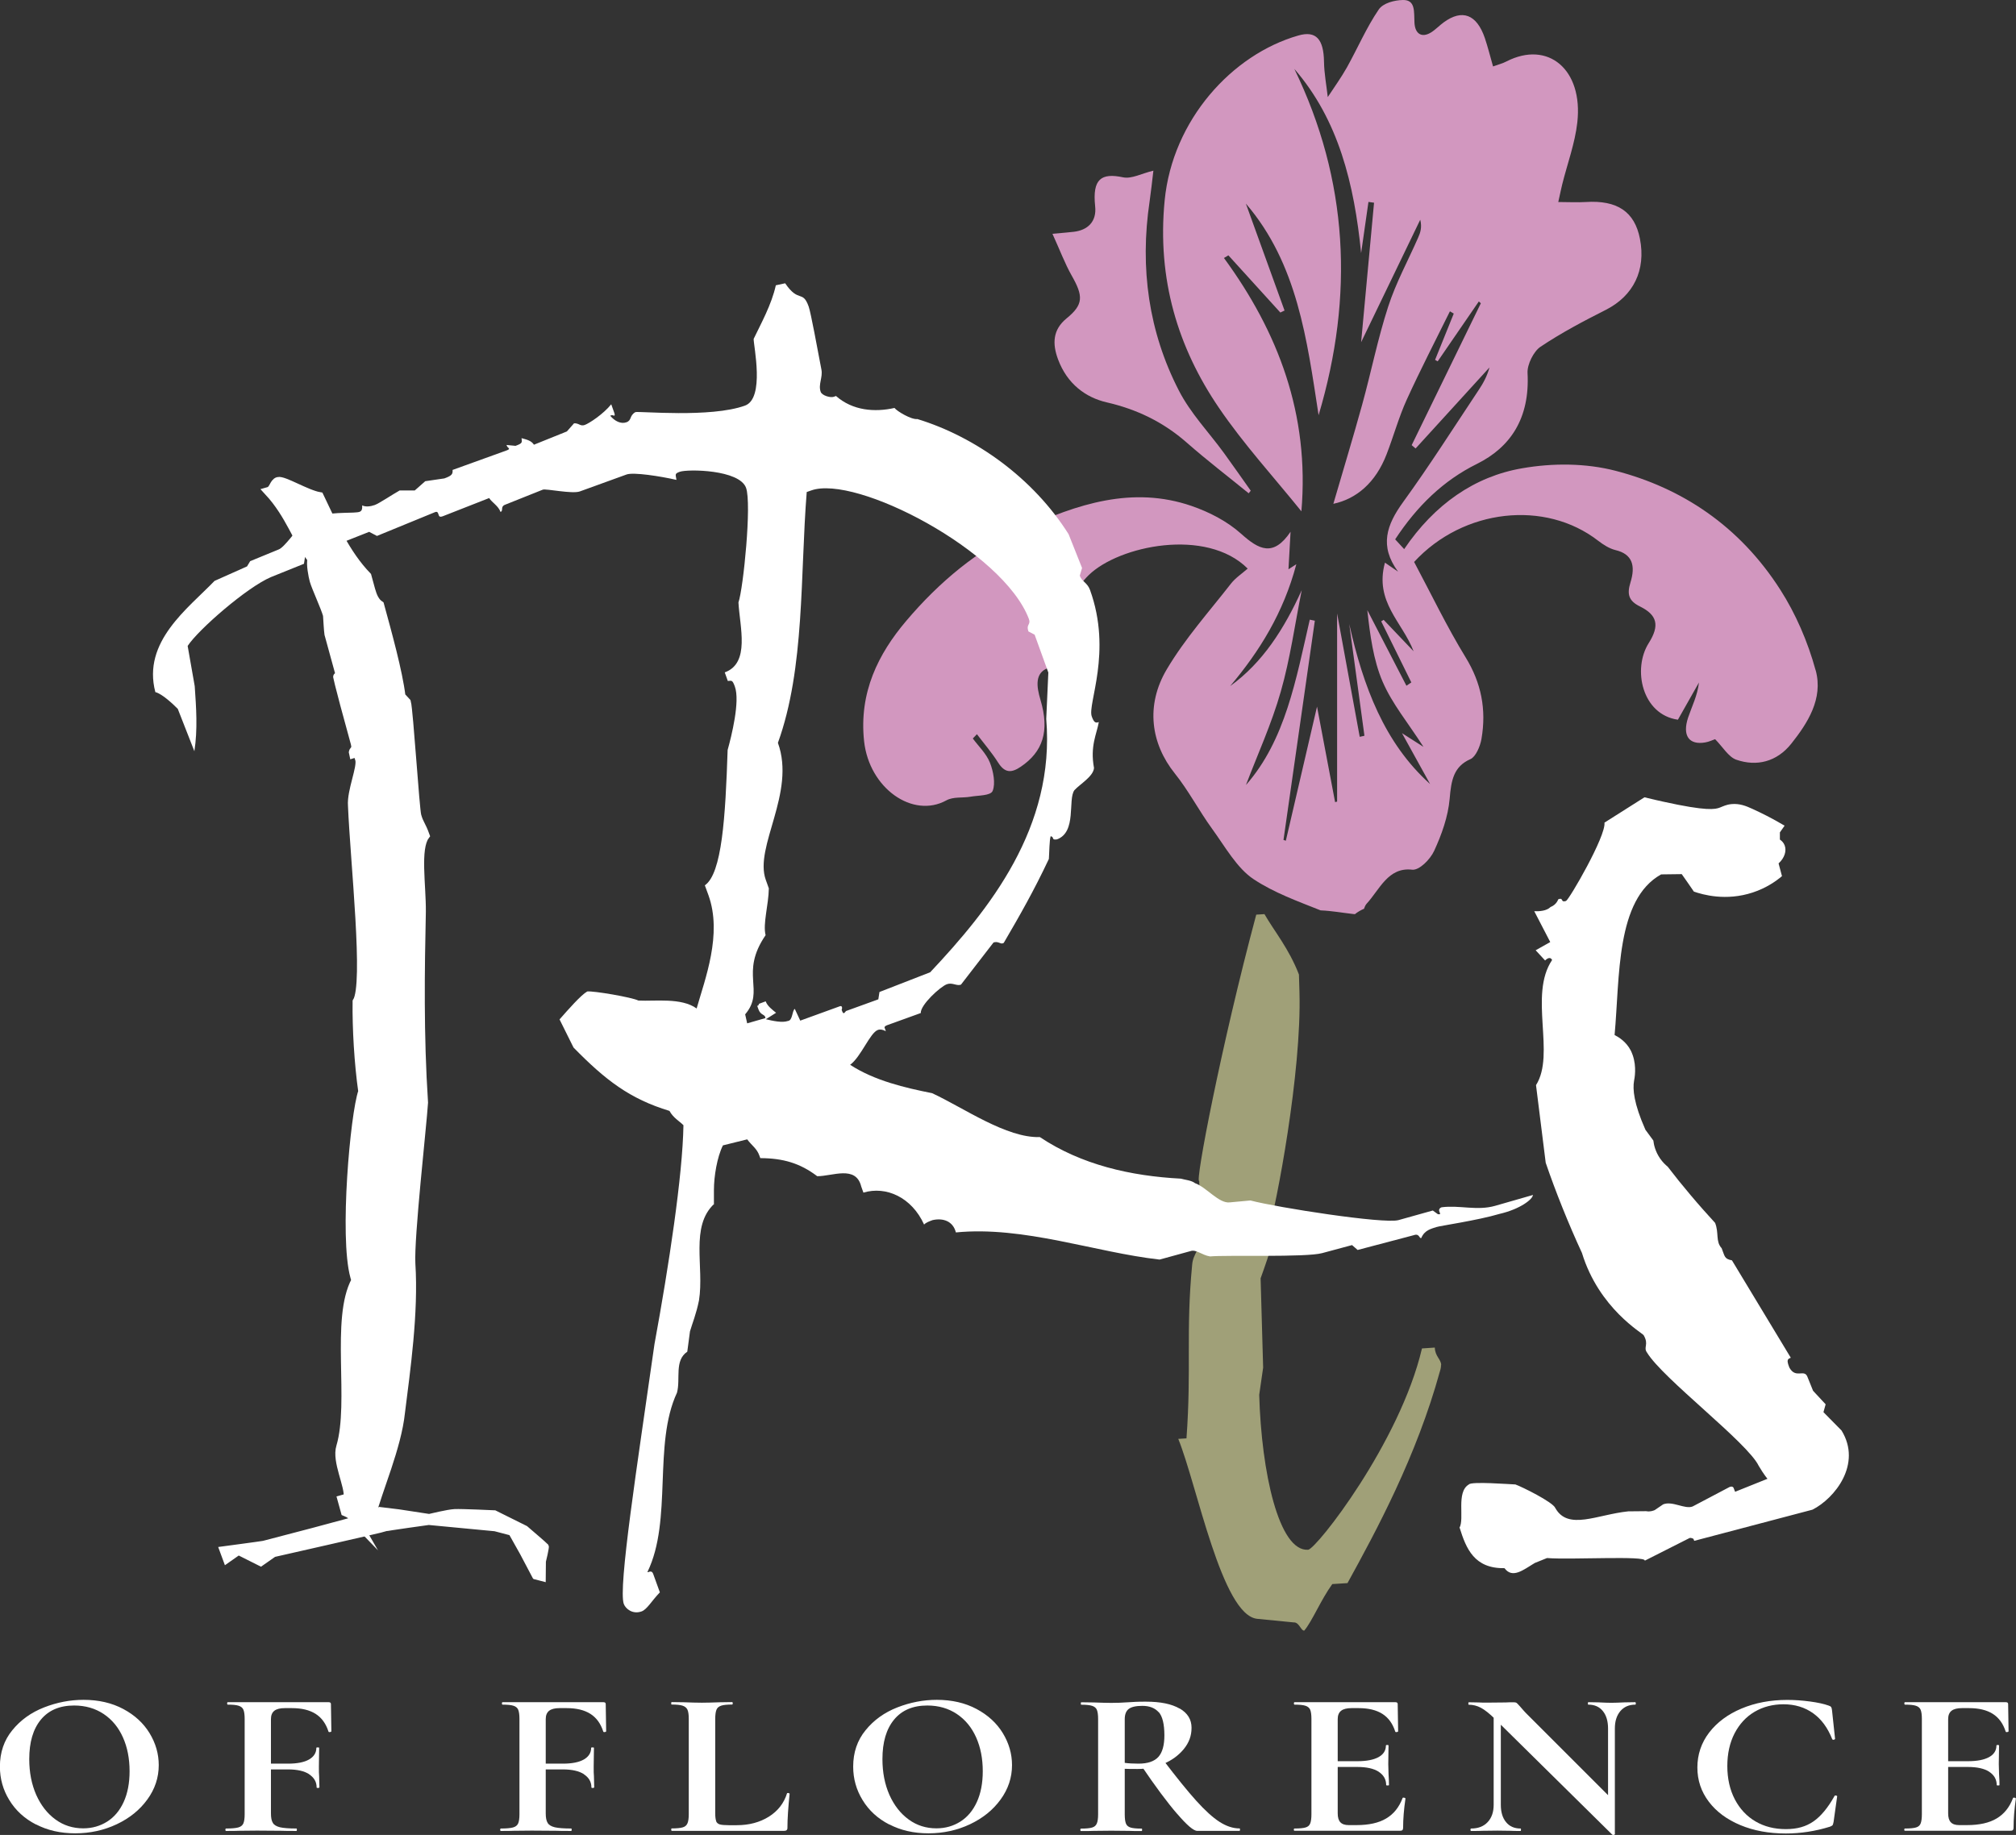 <?xml version="1.0" encoding="UTF-8"?><svg id="Layer_2" xmlns="http://www.w3.org/2000/svg" viewBox="0 0 230.88 210.19"><rect x="0" y="0" width="230.88" height="210.19" fill="#333333" stroke="none"/><defs><style>.cls-1{fill:#d297bf;}.cls-2{stroke-width:.5px;}.cls-2,.cls-3{stroke:#fff;stroke-miterlimit:10;}.cls-2,.cls-3,.cls-4{fill:#fff;}.cls-5{fill:#a0a078;}</style></defs><g id="Layer_1-2"><path class="cls-4" d="M4.12,208.99c-1.32-.68-2.33-1.61-3.05-2.79-.72-1.17-1.08-2.45-1.08-3.84,0-1.62.47-3.01,1.42-4.17.94-1.16,2.15-2.03,3.63-2.61,1.48-.58,2.99-.87,4.53-.87,1.72,0,3.24.35,4.55,1.05,1.31.7,2.31,1.62,3.01,2.77.7,1.15,1.05,2.37,1.05,3.66,0,1.43-.44,2.75-1.31,3.94-.87,1.2-2.04,2.14-3.5,2.83-1.46.69-3.05,1.04-4.75,1.04s-3.19-.34-4.51-1.03ZM12.27,208.66c.81-.51,1.44-1.26,1.89-2.24.45-.98.68-2.16.68-3.53,0-1.45-.25-2.74-.76-3.88-.51-1.14-1.24-2.03-2.21-2.68-.96-.64-2.09-.97-3.38-.97-1.65,0-2.92.54-3.81,1.62-.89,1.08-1.33,2.58-1.33,4.52,0,1.53.27,2.89.8,4.1.54,1.2,1.27,2.14,2.21,2.82.93.68,1.99,1.01,3.17,1.01,1.02,0,1.93-.26,2.74-.77Z"/><path class="cls-4" d="M25.81,209.59c0-.09.03-.14.08-.14.63,0,1.1-.04,1.39-.12.29-.08.49-.23.59-.46.1-.23.15-.58.15-1.05v-10.93c0-.47-.05-.82-.14-1.04-.09-.22-.27-.37-.54-.46-.27-.09-.69-.13-1.25-.13-.05,0-.08-.05-.08-.14s.03-.14.08-.14h11.54c.18,0,.27.07.27.21l.05,3.14s-.05.06-.15.07c-.1.02-.16,0-.18-.05-.29-.91-.78-1.59-1.47-2.03-.69-.44-1.6-.66-2.72-.66h-.82c-.54,0-.94.1-1.2.31-.25.2-.38.52-.38.94v10.81c0,.49.07.85.22,1.09.14.24.42.4.82.5.4.09,1.03.14,1.88.14.04,0,.05.05.05.14s-.02.14-.05.14c-.74,0-1.33,0-1.74-.02l-2.78-.02-2.04.02c-.36.02-.86.02-1.5.02-.05,0-.08-.05-.08-.14ZM35.41,203.23c-.57-.37-1.38-.55-2.44-.55h-3.38v-.66h3.4c1.05,0,1.86-.16,2.41-.48.55-.32.83-.77.83-1.33,0-.03.05-.05.16-.05s.16.02.16.05l-.03,2.15c0,.5,0,.88.03,1.13l.03,1.25s-.05.07-.16.07-.16-.02-.16-.07c0-.63-.29-1.13-.86-1.5Z"/><path class="cls-4" d="M57.28,209.59c0-.09.03-.14.08-.14.63,0,1.1-.04,1.39-.12.29-.08.49-.23.59-.46.1-.23.15-.58.15-1.05v-10.93c0-.47-.05-.82-.14-1.04-.09-.22-.27-.37-.54-.46-.27-.09-.69-.13-1.25-.13-.05,0-.08-.05-.08-.14s.03-.14.08-.14h11.54c.18,0,.27.07.27.21l.05,3.14s-.05.06-.15.07c-.1.02-.16,0-.18-.05-.29-.91-.78-1.59-1.47-2.03-.69-.44-1.6-.66-2.72-.66h-.82c-.54,0-.94.1-1.2.31-.25.2-.38.52-.38.94v10.81c0,.49.07.85.22,1.09.14.24.42.4.82.5.4.09,1.03.14,1.88.14.04,0,.05.05.05.14s-.02.14-.05.14c-.74,0-1.33,0-1.74-.02l-2.78-.02-2.04.02c-.36.02-.86.02-1.5.02-.05,0-.08-.05-.08-.14ZM66.88,203.23c-.57-.37-1.38-.55-2.44-.55h-3.38v-.66h3.4c1.05,0,1.86-.16,2.41-.48.55-.32.83-.77.83-1.33,0-.03.05-.05.16-.05s.16.02.16.05l-.03,2.15c0,.5,0,.88.03,1.13l.03,1.25s-.05.07-.16.07-.16-.02-.16-.07c0-.63-.29-1.13-.86-1.5Z"/><path class="cls-4" d="M82.01,208.61c.07.18.21.3.42.37.21.06.55.09,1.02.09h.93c1.42,0,2.64-.33,3.68-.98,1.03-.65,1.72-1.54,2.07-2.66,0-.03.04-.05.11-.05.04,0,.08.01.12.03.05.02.07.04.07.06-.16,1.56-.25,2.86-.25,3.9,0,.13-.03.22-.1.27-.06.06-.17.08-.31.08h-12.85s-.05-.05-.05-.14.02-.14.05-.14c.58,0,1-.04,1.27-.12s.44-.23.54-.46c.1-.23.15-.58.15-1.05v-10.93c0-.47-.05-.82-.15-1.04s-.29-.37-.56-.46c-.27-.09-.69-.13-1.25-.13-.04,0-.05-.05-.05-.14s.02-.14.05-.14l1.39.02c.83.03,1.52.05,2.07.05s1.23-.02,2.07-.05l1.39-.02c.05,0,.08.05.08.14s-.03.14-.08.14c-.56,0-.98.04-1.25.13-.27.09-.45.24-.54.47-.09.23-.14.58-.14,1.05v10.81c0,.41.04.7.11.89Z"/><path class="cls-4" d="M101.84,208.99c-1.32-.68-2.33-1.61-3.05-2.79-.72-1.17-1.08-2.45-1.08-3.84,0-1.62.47-3.01,1.42-4.17.94-1.16,2.15-2.03,3.63-2.61,1.48-.58,2.99-.87,4.53-.87,1.72,0,3.24.35,4.55,1.05,1.31.7,2.31,1.62,3.01,2.77.7,1.15,1.05,2.37,1.05,3.66,0,1.43-.44,2.75-1.31,3.94-.87,1.2-2.04,2.14-3.5,2.83-1.46.69-3.05,1.04-4.75,1.04s-3.19-.34-4.51-1.03ZM109.98,208.66c.81-.51,1.44-1.26,1.89-2.24.45-.98.68-2.16.68-3.53,0-1.45-.25-2.74-.76-3.88-.51-1.14-1.24-2.03-2.21-2.68-.96-.64-2.09-.97-3.38-.97-1.65,0-2.92.54-3.81,1.62-.89,1.08-1.33,2.58-1.33,4.52,0,1.53.27,2.89.8,4.1.54,1.2,1.27,2.14,2.21,2.82.93.68,1.99,1.01,3.17,1.01,1.02,0,1.93-.26,2.74-.77Z"/><path class="cls-4" d="M135.1,195.7c.91.53,1.36,1.26,1.36,2.21s-.3,1.71-.88,2.43c-.59.72-1.36,1.29-2.3,1.69-.94.4-1.93.6-2.97.6-.71,0-1.21,0-1.5-.02v5.22c0,.49.05.84.14,1.06.09.22.27.37.53.45s.68.12,1.27.12c.04,0,.05.05.05.14s-.02.14-.05.14c-.6,0-1.07,0-1.42-.02l-2.07-.02-1.99.02c-.36.02-.85.02-1.47.02-.05,0-.08-.05-.08-.14s.03-.14.08-.14c.58,0,1-.04,1.27-.12s.44-.23.54-.46c.1-.23.15-.58.15-1.05v-10.93c0-.47-.05-.82-.14-1.04-.09-.22-.27-.37-.54-.46-.27-.09-.69-.13-1.25-.13-.04,0-.05-.05-.05-.14s.02-.14.05-.14l1.44.02c.83.03,1.5.05,1.99.05.62,0,1.26-.02,1.93-.07.24-.02.53-.03.88-.05.35-.02.75-.02,1.18-.02,1.65,0,2.93.26,3.84.79ZM132.7,196.13c-.44-.49-1.06-.73-1.88-.73-.73,0-1.24.12-1.55.35-.31.24-.46.63-.46,1.18v5c.44.06.96.09,1.58.09,1.05,0,1.81-.26,2.27-.77s.69-1.33.69-2.47c0-1.29-.22-2.18-.65-2.67ZM134.8,207.76c-1.13-1.31-2.49-3.14-4.08-5.49l2.5-.66c1.51,1.98,2.76,3.53,3.77,4.65,1.01,1.12,1.9,1.93,2.68,2.43.78.5,1.54.75,2.29.75.04,0,.05.05.05.14s-.02.14-.05.14h-4.85c-.42,0-1.19-.66-2.31-1.97Z"/><path class="cls-4" d="M148.17,209.59c0-.09.03-.14.08-.14.58,0,1-.04,1.27-.12s.44-.23.53-.46c.09-.23.14-.58.14-1.05v-10.93c0-.47-.05-.82-.14-1.04-.09-.22-.27-.37-.54-.46-.27-.09-.69-.13-1.25-.13-.05,0-.08-.05-.08-.14s.03-.14.08-.14h11.54c.18,0,.27.07.27.21l.05,3.14s-.05.06-.15.07c-.1.02-.16,0-.18-.05-.29-.91-.78-1.59-1.47-2.03-.69-.44-1.6-.66-2.72-.66h-.82c-.54,0-.94.1-1.2.31-.25.2-.38.52-.38.94v10.81c0,.46.1.8.3,1.01.2.22.52.33.95.33h.9c1.42,0,2.55-.25,3.4-.76.85-.5,1.48-1.28,1.88-2.34,0-.03.04-.05.11-.05.05,0,.1.01.15.04.05.02.07.04.07.06-.18,1.23-.27,2.35-.27,3.35,0,.13-.03.22-.08.27-.05.06-.16.08-.33.08h-12.03c-.05,0-.08-.05-.08-.14ZM157.9,202.95c-.57-.37-1.39-.55-2.46-.55h-3.68v-.66h3.7c1.05,0,1.86-.16,2.42-.47.56-.31.84-.76.84-1.32,0-.05.05-.07.15-.07s.15.02.15.07l-.03,2.12.03,1.13c.04.54.05.96.05,1.27,0,.03-.05.05-.16.05s-.16-.02-.16-.05c0-.64-.29-1.15-.86-1.52Z"/><path class="cls-4" d="M184.83,210.18c-.08.02-.14,0-.18-.02l-13.42-13.24c-.64-.63-1.18-1.06-1.63-1.3-.45-.24-.92-.35-1.39-.35-.04,0-.05-.05-.05-.14s.02-.14.05-.14l1.14.02c.24.02.58.02,1.03.02l2.07-.02c.25-.02.56-.02.93-.02.15,0,.25.03.33.09.07.06.2.2.38.4.31.36.53.61.65.73l9.99,9.99.22,3.89s-.04.08-.12.09ZM171.06,195.52l.82.05v11.17c0,.83.2,1.5.6,1.98.4.49.95.73,1.66.73.04,0,.05.05.05.14s-.02.14-.05.14c-.51,0-.9,0-1.17-.02l-1.47-.02-1.69.02c-.31.02-.75.02-1.33.02-.05,0-.08-.05-.08-.14s.03-.14.08-.14c.8,0,1.43-.24,1.89-.73s.69-1.15.69-1.98v-11.21ZM184.95,210.09l-.79-.71v-11.38c0-.85-.2-1.52-.6-2.01-.4-.49-.95-.73-1.66-.73-.04,0-.05-.05-.05-.14s.02-.14.05-.14l1.17.02c.58.03,1.07.05,1.47.05.36,0,.87-.02,1.52-.05l1.23-.02s.05.05.05.14-.02.14-.05.14c-.73,0-1.3.25-1.72.74-.42.5-.63,1.16-.63,1.99v12.09Z"/><path class="cls-4" d="M207.29,194.9c.88.12,1.58.27,2.11.46.16.05.27.11.31.18.05.07.08.19.1.37l.35,3.28s-.05.08-.14.09c-.09.02-.15,0-.19-.07-.51-1.29-1.23-2.28-2.18-2.96s-2.08-1.03-3.4-1.03c-1.23,0-2.34.29-3.31.86-.97.57-1.73,1.4-2.29,2.47-.55,1.07-.83,2.32-.83,3.75s.29,2.72.86,3.81c.57,1.09,1.36,1.94,2.37,2.53,1.01.59,2.16.88,3.47.88s2.3-.29,3.16-.88c.85-.59,1.66-1.56,2.42-2.92.02-.05.07-.06.16-.05.09.02.14.05.14.09l-.41,2.93c-.04.19-.07.31-.11.37-.04.06-.14.11-.3.18-1.67.52-3.36.78-5.06.78-1.94,0-3.68-.32-5.21-.96-1.53-.64-2.74-1.53-3.61-2.68-.87-1.15-1.31-2.45-1.31-3.92s.45-2.83,1.35-4,2.13-2.09,3.7-2.75c1.57-.66,3.32-.99,5.24-.99.85,0,1.72.06,2.6.18Z"/><path class="cls-4" d="M218.08,209.59c0-.09.03-.14.08-.14.58,0,1-.04,1.27-.12s.44-.23.53-.46c.09-.23.14-.58.14-1.05v-10.93c0-.47-.05-.82-.14-1.04-.09-.22-.27-.37-.54-.46-.27-.09-.69-.13-1.25-.13-.05,0-.08-.05-.08-.14s.03-.14.08-.14h11.54c.18,0,.27.07.27.21l.05,3.14s-.05.06-.15.07c-.1.02-.16,0-.18-.05-.29-.91-.78-1.59-1.47-2.03-.69-.44-1.6-.66-2.72-.66h-.82c-.54,0-.94.1-1.2.31-.25.2-.38.52-.38.94v10.81c0,.46.1.8.3,1.01.2.22.52.33.95.33h.9c1.42,0,2.55-.25,3.4-.76.85-.5,1.48-1.28,1.88-2.34,0-.03.04-.05.11-.05.05,0,.1.01.15.04.05.02.07.04.07.06-.18,1.23-.27,2.35-.27,3.35,0,.13-.03.22-.08.27-.05.06-.16.08-.33.08h-12.03c-.05,0-.08-.05-.08-.14ZM227.82,202.95c-.57-.37-1.39-.55-2.46-.55h-3.68v-.66h3.7c1.05,0,1.86-.16,2.42-.47.56-.31.84-.76.84-1.32,0-.05.05-.07.15-.07s.15.02.15.07l-.03,2.12.03,1.13c.04.54.05.96.05,1.27,0,.03-.05.05-.16.05s-.16-.02-.16-.05c0-.64-.29-1.15-.86-1.52Z"/><path class="cls-5" d="M165.05,156.36c-.02-.68-.7-.98-.73-2l-1.47.1c-2.52,10.76-12.11,23-13.04,23.06-3.35.22-5.35-8.88-5.6-17.75l.45-3.11-.29-10.23c.5-1.4,1-2.8,1.48-4.54-.4.03-.54-.3-.56-.99.86-2.79,3.79-18.02,3.53-27.23l-.06-2.04c-1.16-3-2.82-4.95-3.95-6.92l-.94.06c-4.01,14.96-7.06,30.88-6.53,30.5l.17,6.14c.05,1.7-.88,2.11-.98,3.48-.73,7.57-.07,11.97-.65,19.87l-.94.06c2.16,5.33,4.99,20.18,9.03,20.61l4.17.41c.67-.04.83.97,1.23.94.91-1.08,1.91-3.54,3.21-5.33l1.74-.11c3.32-6.03,7.91-14.53,10.59-24.28q.12-.35.12-.69Z"/><path class="cls-1" d="M207.93,76.77c-.89-3.26-2.29-6.49-4.05-9.23-4.7-7.34-11.31-11.65-18.85-13.61-3.43-.89-7.22-.9-10.71-.29-5.43.93-10.04,4.13-13.51,9.26-.42-.46-.74-.8-1.03-1.12,2.51-3.82,5.52-6.74,9.36-8.64,3.81-1.89,6.08-5.19,5.8-10.42-.05-.98.71-2.48,1.47-2.99,2.4-1.61,4.95-2.95,7.5-4.24,3.15-1.6,4.61-4.53,3.9-8.15-.61-3.1-2.6-4.43-6.21-4.2-.96.06-1.94,0-3.14,0,.24-1.07.33-1.55.45-2.02.59-2.37,1.46-4.69,1.73-7.1.68-6.06-3.35-9.43-8.12-6.98-.44.23-.93.35-1.53.57-.34-1.19-.6-2.24-.94-3.25-.93-2.72-2.59-3.35-4.71-1.8-.5.36-.94.84-1.46,1.16-1.04.64-1.82.18-1.89-1.11-.07-1.24.15-2.64-1.33-2.61-.95.02-2.26.34-2.77,1.1-1.39,2.04-2.41,4.42-3.63,6.61-.67,1.19-1.46,2.28-2.2,3.41-.15-1.35-.41-2.7-.43-4.05-.04-2.55-.89-3.6-2.95-3-7.58,2.17-14.4,9.67-15.3,18.89-.88,9.03,1.52,16.86,6.22,23.76,2.86,4.2,6.25,7.89,9.44,11.85.95-11.13-2.68-20.56-8.87-29.02.17-.1.34-.2.51-.3,1.98,2.18,3.96,4.37,5.95,6.55.16-.08.32-.15.48-.23-1.44-3.98-2.88-7.95-4.43-12.25,5.91,6.88,7,15.59,8.33,24.24,4.08-13.7,3.4-26.93-2.78-39.67,5.07,5.84,6.86,13.2,7.65,21.1.28-1.95.56-3.91.84-5.86.21.03.43.06.64.09-.51,5.55-1.03,11.09-1.48,15.98,2.08-4.31,4.43-9.17,6.77-14.03.22.86.02,1.47-.24,2.05-1.15,2.63-2.54,5.15-3.43,7.9-1.19,3.66-1.95,7.5-2.98,11.23-1.06,3.84-2.22,7.65-3.3,11.36,2.63-.56,4.84-2.4,6.1-5.68.8-2.07,1.4-4.26,2.31-6.26,1.56-3.42,3.28-6.75,4.94-10.11.15.09.29.18.44.26-.71,1.77-1.43,3.53-2.14,5.3.1.06.2.11.3.17,1.57-2.29,3.14-4.57,4.71-6.86.08.07.15.14.23.21-2.64,5.42-5.28,10.83-7.92,16.25.15.13.3.25.45.38,2.82-3.09,5.64-6.18,8.46-9.28-.27.99-.72,1.82-1.24,2.59-2.86,4.3-5.64,8.68-8.65,12.83-1.89,2.61-2.75,5.02-.58,7.97-.54-.37-1.08-.75-1.5-1.03-1.23,4.5,2.01,6.81,3.28,10.15-1.14-1.2-2.29-2.4-3.43-3.6-.09.06-.18.12-.28.17,1.15,2.33,2.3,4.67,3.45,7-.19.13-.37.25-.56.38-1.49-2.89-2.99-5.78-4.48-8.66.31,2.81.68,5.7,1.75,8.19,1.1,2.55,2.9,4.69,4.68,7.47-.9-.58-1.4-.9-2.46-1.57,1.31,2.37,2.27,4.1,3.22,5.83-5.23-4.7-7.66-11.18-9.26-18.33.58,4.27,1.16,8.53,1.74,12.8-.18.04-.36.08-.54.12-.88-4.78-1.75-9.56-2.59-14.13v21.55s-.23.06-.23.06c-.7-3.68-1.39-7.36-2.07-10.94-1.18,5.06-2.37,10.21-3.57,15.36l-.27-.09c1.2-8.37,2.39-16.74,3.59-25.11-.19-.04-.39-.08-.58-.12-1.57,6.81-2.79,13.81-7.31,18.94,1.34-3.52,2.94-7.01,3.99-10.7,1.08-3.77,1.62-7.74,2.4-11.62-2.02,4.45-4.48,8.31-8.2,10.99,3.36-3.98,6.11-8.4,7.58-13.96-.46.29-.74.47-.9.58.07-1.31.14-2.6.24-4.3-1.98,2.93-3.63,2.05-5.65.24-1.64-1.47-3.7-2.51-5.7-3.2-6.73-2.31-13.09-.23-19.32,2.65-5.12,2.36-9.56,6.04-13.37,10.55-3.14,3.71-5.41,8.14-4.8,13.76.59,5.38,5.57,8.89,9.42,6.77.8-.44,1.84-.26,2.76-.42.89-.16,2.3-.1,2.54-.66.35-.85.08-2.27-.31-3.24-.42-1.05-1.29-1.86-1.96-2.77l.47-.49c.82,1.08,1.7,2.1,2.43,3.25.78,1.23,1.54,1.19,2.6.47,2.51-1.7,3.32-4.06,2.25-7.65-.47-1.57-.65-3.08.85-3.65,2.19-.84,2.46-2.66,2.39-4.82-.08-2.4.7-4.27,2.28-5.82,3.46-3.38,13.48-5.48,18.21-.75-.67.59-1.4,1.06-1.93,1.74-2.5,3.21-5.22,6.24-7.32,9.77-2.49,4.17-1.82,8.56.9,11.95,1.56,1.94,2.77,4.27,4.25,6.31,1.5,2.06,2.86,4.54,4.78,5.81,2.37,1.57,5.05,2.52,7.67,3.57,1.26.05,2.51.28,3.76.42.05,0,.11,0,.16.02.32-.26.68-.46,1.06-.63.07-.23.16-.42.28-.56,1.5-1.62,2.46-4.23,5.23-3.91.8.09,2.06-1.16,2.52-2.17.85-1.84,1.59-3.9,1.77-5.95.18-2.15.46-3.7,2.39-4.55.59-.26,1.1-1.44,1.25-2.29.59-3.39-.02-6.44-1.81-9.36-2.15-3.51-3.96-7.29-5.9-10.93,5.64-6.12,15.03-7.13,21.09-2.42.6.46,1.28.89,1.97,1.06,1.94.46,2.32,1.78,1.71,3.73-.42,1.35-.17,2.11,1.1,2.73,1.98.98,2.27,2.18,1,4.19-1.88,2.96-.78,8.19,3.34,8.78.78-1.38,1.59-2.82,2.41-4.26-.17,1.5-.8,2.71-1.24,4.01-.69,2.08.1,3.18,1.97,2.85.42-.07.83-.27,1.12-.37.87.88,1.54,2.04,2.42,2.35,2.33.81,4.64.26,6.31-1.84,1.84-2.32,3.68-5.13,2.79-8.4Z"/><path class="cls-1" d="M143.01,56.51c-2.37-1.93-4.8-3.79-7.11-5.82-2.74-2.4-5.77-3.82-9.15-4.6-2.42-.56-4.53-2.11-5.58-4.93-.66-1.78-.62-3.39.99-4.7,1.94-1.58,1.91-2.55.57-4.9-.78-1.38-1.35-2.92-2.2-4.78,1.31-.12,1.88-.16,2.45-.23,1.53-.18,2.64-1.11,2.44-2.93-.33-3.12.7-3.84,3.19-3.31.99.21,2.12-.44,3.48-.76-.15,1.26-.27,2.38-.43,3.5-1.15,7.69-.09,15,3.34,21.67,1.36,2.65,3.44,4.79,5.18,7.18,1.03,1.42,2.04,2.87,3.06,4.31-.08.1-.16.2-.24.3Z"/><path class="cls-4" d="M81.81,137.88c-2.81,2.6-1.14,7.22-1.76,11.08-.31,1.54-.77,2.65-1.03,3.54l-.31,2.33c-1.51,1.02-.75,3.12-1.18,4.7-2.76,5.91-.49,14.58-3.38,20.53.05.14.46-.32.66.24l.76,2.1c-.94.97-1.46,1.95-2.09,2.18-1.02.37-1.83-.29-2.04-.85-.66-1.82,1.51-15.74,3.51-29.75,1.65-8.98,3.23-19.36,3.32-25.09-.46-.47-1.17-.84-1.6-1.64-4.53-1.37-7.33-3.52-10.99-7.26l-1.6-3.22c1.02-1.16,2.45-2.79,3.17-3.2.69-.09,5.14.67,5.86,1.04,1.91.1,4.92-.36,6.67.91.95-3.35,2.97-8.51,1.35-12.99l-.41-1.12c1.96-1.34,2.36-7.82,2.61-15.5.44-1.58,1.44-5.58.83-7.26-.3-.84-.38-.65-.81-.65l-.35-.98c2.93-1.06,1.72-5.21,1.57-8.01.56-1.63,1.53-11.31.87-13.13-.76-2.1-6.69-2.16-7.59-1.84-.64.23-.46.32-.38.93-1.88-.43-4.94-.9-5.71-.62l-5.35,1.94c-.89.32-3.87-.34-4.25-.2l-4.28,1.71c-.64.23-.18.7-.56.84-.25-.7-.97-1.07-1.3-1.59l-5.3,2.08c-.38.14-.43,0-.48-.14l-.05-.14c-.05-.14-.1-.28-.36-.19l-6.66,2.73-.89-.47-4.79,1.89-.13.05c-.51.18-.31.74-1.07,1.02l-1.35-.14-.13.84-3.77,1.52c-2.75,1.16-8.34,6.03-9.55,7.89l.81,4.61c.17,2.47.35,4.94-.04,7.45l-1.9-4.85c-.46-.47-1.78-1.73-2.57-1.92-1.52-5.78,3.74-9.58,6.78-12.74l3.72-1.66.36-.6,3.26-1.34c.64-.23,1.97-2.14,2.99-3.3.25-.09.46.47,1.35.14.51-.18.1-.51.74-.74,1.15-.42,3.67-.22,4.18-.41.25-.09.33-.28.31-.74.36.19.92.14,1.43-.04.51-.18,2.02-1.2,2.86-1.67h1.73s1.2-1.06,1.2-1.06l2.19-.32c.89-.32.97-.51.94-.97l6.12-2.21c.25-.09.38-.14.33-.28,0,0-.18-.09-.28-.37l1.04.1c.89-.32.71-.42.69-.88.48.14,1.09.24,1.42.75l3.77-1.52.82-.93c.56-.04.71.37,1.22.19s2.14-1.25,3.04-2.37l.3.84c.1.28.15.42.02.47,0,0-.18-.09-.31-.05l-.13.05c.51.61,1.22.98,1.86.75s.31-.74,1.02-1.16c.38-.14,8.61.68,12.56-.75,2.29-.83.98-6.84.99-7.64.82-1.72,2.05-3.91,2.54-6.14l1.07-.23c1.55,2.29,1.99.71,2.69,2.66.25.7.98,4.71,1.46,7.22.18.89-.39,1.72-.08,2.56.15.42,1.12.7,1.5.56l.25-.09c1.91,1.68,4.43,1.88,6.7,1.37.28.37,1.93,1.36,2.62,1.27,6.64,2.03,13.26,6.75,17.32,13.19l1.54,3.87-.26.88c.25.7.86.79,1.17,1.63,2.58,7.13-.31,13.09.2,14.49.25.7.43.79.81.65-.23,1.35-1.02,2.74-.55,5.26-.08.98-1.63,1.86-2.25,2.55-.77,1.07.3,4.8-2,5.63-.69.09-.23-.23-.71-.37-.15.37-.16,1.96-.21,2.61-1.71,3.63-3.3,6.42-5.17,9.62l-.13.05c-.25.09-.53-.28-1.04-.1l-3.73,4.83c-.51.18-.97-.28-1.61-.05-.76.28-3.04,2.37-2.99,3.3l-3.82,1.38c-.38.14-.33.28-.33.28l.15.42c-.36-.19-.66-.24-.92-.14-.89.32-1.92,3.07-3.17,3.99,2.82,1.83,6.29,2.63,9.39,3.25,3.64,1.69,8.5,5.15,12.34,5.03,4.76,3.18,10.41,4.46,16.14,4.76.48.14,1.22.19,1.63.52,1.32.47,2.72,2.34,3.97,2.2l2.37-.22c3.03.8,15.25,2.71,16.96,2.25l3.93-1.1.58.42q.31.05.25-.09l-.1-.28c-.05-.14.03-.33.28-.42,2.06-.27,4.05.43,6.14-.17l4.18-1.2.13-.05c.02.47-1.43,1.63-3.83,2.18-2.47.74-6.86,1.37-7.24,1.51-.51.18-1.33.32-1.71,1.25-.25.09-.2-.56-.84-.33l-6.45,1.7-.64-.56-3.42.92c-1.84.51-11.03.2-12.84.38-.92-.14-1.6-.84-2.24-.61l-3.54.97c-7.36-.82-15.53-3.87-23.33-3.11-.33-1.3-1.47-1.68-2.67-1.41-.38.14-.76.28-.97.51-1.42-3.13-4.35-4.44-6.95-3.66l-.25-.7c-.61-2.47-3.31-1.17-5.04-1.18-1.98-1.5-3.92-2.06-6.52-2.07l-.1-.28c-.3-.84-.84-1.12-1.4-1.87l-2.78.69c-.67,1.35-1.03,3.54-1.03,5.12v1.58ZM96.69,116.04l.2-.23,3.7-1.34.13-.84,5.81-2.26c6.77-7.2,14.33-16.58,13.29-29.02l.24-5.31-1.57-4.34-.71-.37c-.3-.84.31-.74.05-1.44-2.96-7.79-19.83-16.55-24.93-14.71l-.51.18c-.76,9.45-.2,20.17-3.3,28.73,2.08,5.74-2.75,11.91-1.39,15.69l.35.98c-.03,1.91-.7,4.05-.37,5.36-3.02,4.41-.01,6.33-2.34,9.07l.23,1.03,2.09-.6c-.02-.47-.53-.28-.79-.98l-.15-.42.13-.05.08-.19.76-.28c.2.56.79.98,1.19,1.31l-1.17.74c.79.19,1.88.43,2.52.2.56-.05.46-1.12.79-1.39l.63,1.35,4.46-1.62c.13-.05.25-.09.31.05s-.03.33-.03.33c.1.28.15.42.28.37Z"/><path class="cls-4" d="M167.14,175.01c.61-1.04-.41-4.1,1.08-4.97.26-.37,4.71-.02,5.33,0,.71.25,4.29,2.01,4.57,2.7,1.46,2.61,4.81.74,8.36.38l2.04-.02c.45.09.8-.05.98-.12l.97-.66c1.06-.43,2.5.6,3.38.24l4.23-2.23c.35-.14.45.09.45.09l.18.46,3.71-1.49s-.36-.39-1-1.47c-1.28-2.68-10.98-9.99-12.8-12.99-.45-.62.25-.9-.38-1.98-.09-.23-5.11-3.02-7.07-9.43-1.56-3.37-3.03-7.05-4.15-10.33l-1.11-8.89c2.26-3.57-.86-10.32,1.84-14.33-.09-.23-.36-.39-.8.05l-1.08-1.17,1.67-.94-1.83-3.53c.62.02,1.42-.04,1.86-.48.71-.28.88-.88.88-.88.18-.07.35-.14.45.09q.09.23.45.09c.35-.14,4.6-7.45,4.4-8.97l4.58-2.9c.9.22,1.65.39,2.15.5,5.02,1.11,5.96.88,6.5.67.36-.14.71-.33,1.31-.39.93-.09,1.67.21,2.39.54.97.44,2.23,1.06,3.7,1.93-.18.26-.36.51-.54.77v.82c.2.14.42.34.54.65.26.65-.02,1.48-.69,2.08.13.49.26.98.39,1.46-.71.6-1.82,1.37-3.34,1.87-3.07,1.02-5.75.25-6.75-.1-.46-.67-.92-1.34-1.39-2-.79.01-1.57.02-2.36.03-5.2,2.89-4.72,11.76-5.33,18.4.49.25,1.32.76,1.84,1.75.04.07.13.26.23.54.48,1.36.21,2.69.16,2.95-.17.95-.04,2.59,1.3,5.61l.91,1.24c.05.46.22,1.27.79,2.08.28.4.59.7.85.91.81,1.06,1.68,2.14,2.61,3.24.95,1.13,1.9,2.2,2.82,3.2.46,1.15.03,2.12.75,2.9.37.92.28,1.22,1.18,1.39l6.74,11.16c-.35.14-.53.21-.16,1.13.73,1.31,1.69.12,2.06,1.04l.65,1.61,1.44,1.55-.25.9,2.07,2.1c2.37,3.85-.78,7.78-3.33,9.07l-13.54,3.57-.09-.23s-.27-.16-.45-.09l-5.12,2.59c.17-.6-8.44-.08-11.2-.3l-1.41.57c-1.32.8-2.55,1.82-3.46.59-3.46.06-4.39-2.24-5.13-4.61Z"/><path class="cls-3" d="M40.84,174.33c-.42-.73-.81-.96-1.3-1.16l-.39-1.41.71-.2c.16-1.39-1.37-4.18-.85-5.84,1.52-5.14-.66-14.67,1.73-19.04l-.13-.47c-1.25-4.55,0-18.56.92-21.18-.46-3.25-.69-7.24-.65-10.28,1.29-2.04-.26-15.96-.53-22.47-.13-1.65,1.09-4.35.83-5.29-.26-.94-.42-.73-.72-.64-.13-.47.46-.3.2-1.24-2.12-7.68-2.02-7.71-2.02-7.71.1-.03.29.26.26-.24l-1.25-4.55c-.04-.16-.16-2.15-.16-2.15-.26-.94-1.31-3.18-1.53-3.97-.13-.47-.42-1.91-.24-2.46-1.66-2.07-2.48-5.05-4.97-7.74.61-.17.59-1.01,1.1-1.15.61-.17,3.24,1.47,4.73,1.73,1.56,3.28,3.02,6.59,5.46,9.13l.43,1.57c.22.78.49,1.38,1.02,1.74.86,3.14,2.12,7.68,2.45,10.46l.62.67c.26.94.97,12.22,1.19,13,.26.94.51,1.04.95,2.27-1.11,1.49-.4,5.68-.43,8.72-.14,6.62-.26,14.08.25,21.87-.16,2.58-1.62,15.47-1.45,18.46.36,5.64-.58,12.14-1.19,17.03-.42,4-2.58,8.81-3.43,12.08l-1.62.45Z"/><path class="cls-2" d="M61.23,180.64l-1.44-2.73-1.28-2.28-1.83-.48-7.58-.72s-4.86.67-4.96.74c-.1.07-12.74,2.93-12.74,2.93l-1.53,1.07-2.55-1.28-1.44,1.01-.55-1.49s4.73-.63,4.86-.67c.13-.03,11.12-2.88,11.83-3.2.71-.32,1.45-.67,1.45-.67l2.21.27,3.47.53s2.12-.52,2.92-.56c.8-.04,4.59.14,4.59.14l3.56,1.77s2.3,1.97,2.38,2.08c.08.11-.33,1.76-.33,1.76l-.02,2.05-1.01-.26Z"/></g></svg>